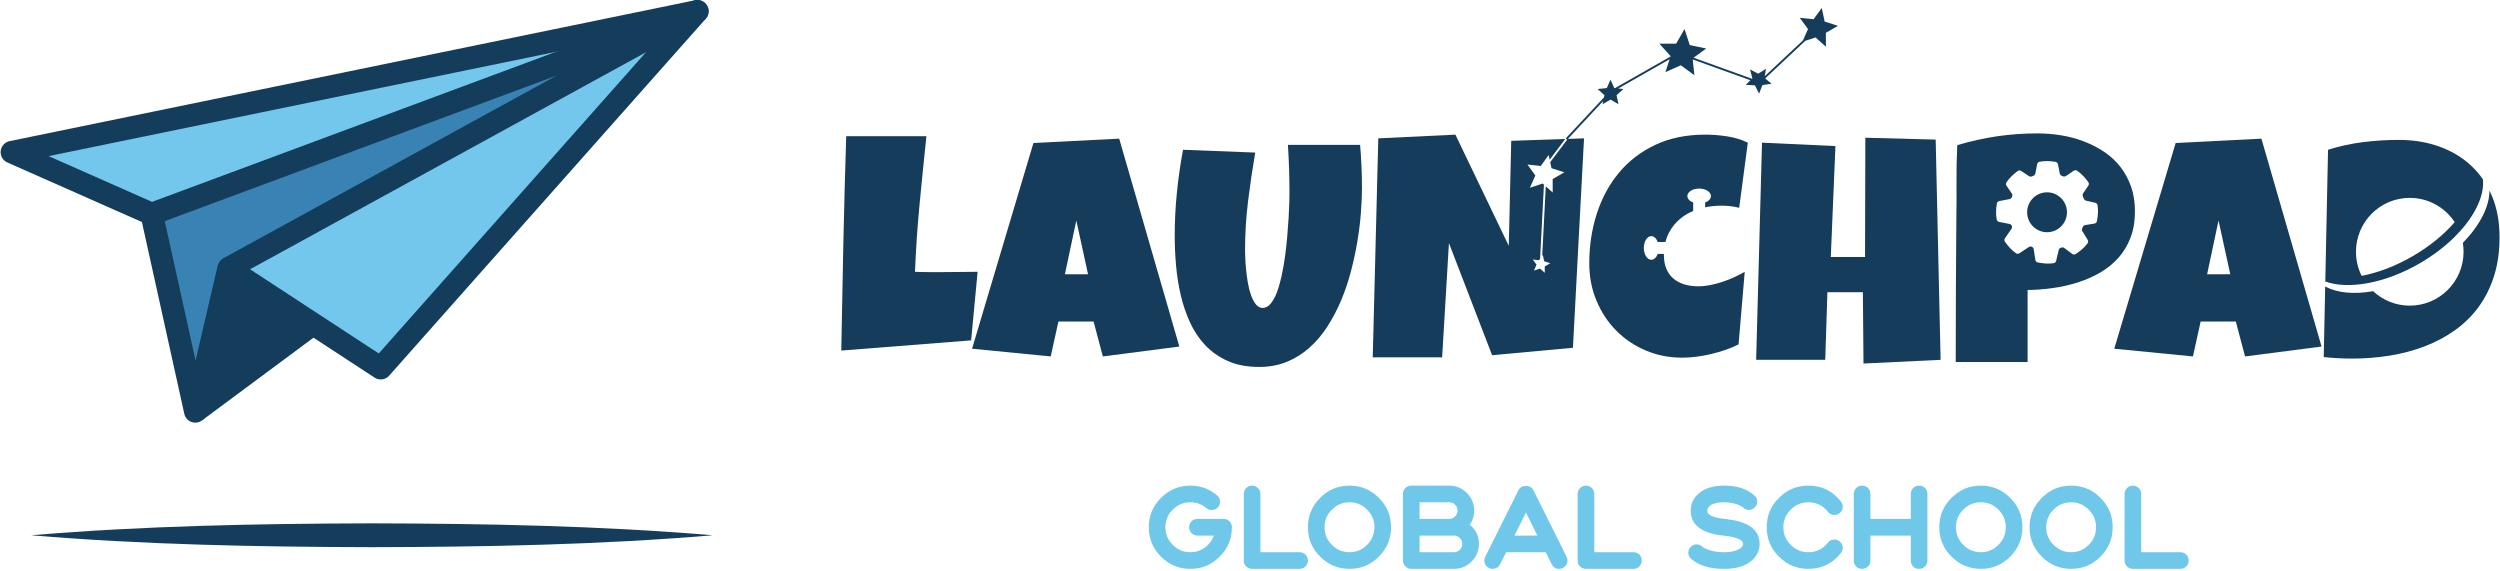 <svg xmlns="http://www.w3.org/2000/svg" width="315" height="72" viewBox="0 0 315 72" fill="none"><path d="M1.495 19.173L87.866 1.419L47.973 46.392L28.793 33.848L24.605 51.835L19.11 26.966L1.495 19.173Z" fill="#73C7EC"></path><path d="M23.309 48.245L18.508 26.7L76.156 4.662L73.307 10.197L29.583 34.364L27.281 48.245H23.309Z" fill="#3983B4"></path><path d="M24.605 53.254C24.603 53.254 24.6 53.254 24.598 53.254C23.936 53.251 23.365 52.789 23.222 52.142L17.881 27.974L0.922 20.471C0.359 20.221 0.021 19.635 0.086 19.022C0.152 18.408 0.606 17.907 1.21 17.783L87.582 0.029C88.18 -0.094 88.789 0.181 89.094 0.71C89.399 1.239 89.331 1.905 88.926 2.362L49.032 47.335C48.566 47.861 47.786 47.965 47.198 47.581L29.713 36.145L25.985 52.158C25.835 52.801 25.263 53.255 24.605 53.255L24.605 53.254ZM6.125 19.67L19.682 25.668C20.095 25.85 20.396 26.218 20.493 26.659L24.642 45.431L27.414 33.526C27.519 33.075 27.837 32.703 28.266 32.531C28.695 32.359 29.181 32.407 29.568 32.66L47.725 44.535L83.977 3.668L6.125 19.67Z" fill="#143D5B"></path><path d="M25.425 52.912L25.519 52.203L29.095 35.102L39.803 42.323L25.448 52.976L25.425 52.912Z" fill="#143D5B"></path><path d="M28.902 35.159C28.401 35.159 27.916 34.892 27.658 34.421C27.282 33.734 27.534 32.871 28.221 32.495L70.133 9.521L19.602 28.296C18.868 28.569 18.053 28.195 17.78 27.459C17.508 26.725 17.883 25.908 18.616 25.636L87.373 0.089C88.07 -0.17 88.847 0.154 89.155 0.83C89.464 1.507 89.198 2.307 88.547 2.664L29.581 34.985C29.366 35.103 29.132 35.159 28.902 35.159H28.902Z" fill="#143D5B"></path><path d="M3.914 67.444C18.195 66.243 32.535 65.981 46.859 65.941C61.182 65.977 75.523 66.236 89.803 67.444C75.523 68.651 61.182 68.911 46.859 68.946C32.535 68.906 18.195 68.645 3.914 67.444V67.444Z" fill="#143D5B"></path><path d="M154.173 65.384C154.462 65.384 154.712 65.484 154.922 65.684C155.121 65.894 155.221 66.144 155.221 66.433C155.221 67.882 154.707 69.116 153.68 70.135C152.662 71.164 151.43 71.678 149.983 71.678C148.537 71.678 147.305 71.164 146.287 70.135C145.259 69.116 144.746 67.882 144.746 66.433C144.746 64.984 145.259 63.751 146.287 62.731C147.305 61.703 148.537 61.188 149.983 61.188C151.26 61.188 152.383 61.597 153.351 62.417C153.57 62.606 153.695 62.846 153.725 63.136C153.745 63.426 153.665 63.681 153.485 63.901C153.296 64.12 153.056 64.24 152.767 64.26C152.477 64.29 152.223 64.211 152.003 64.021C151.425 63.531 150.751 63.287 149.983 63.287C149.115 63.287 148.377 63.597 147.768 64.216C147.149 64.825 146.84 65.564 146.84 66.433C146.84 67.302 147.149 68.042 147.768 68.651C148.376 69.271 149.115 69.58 149.983 69.58C150.661 69.58 151.27 69.386 151.808 68.996C152.347 68.606 152.726 68.102 152.945 67.482H150.88C150.59 67.482 150.341 67.377 150.132 67.167C149.932 66.968 149.832 66.723 149.832 66.433C149.832 66.143 149.932 65.894 150.132 65.684C150.341 65.484 150.59 65.384 150.88 65.384H154.172H154.173Z" fill="#6FC8EA"></path><path d="M156.717 62.237C156.717 61.948 156.816 61.703 157.016 61.503C157.225 61.293 157.474 61.188 157.764 61.188C158.054 61.188 158.303 61.293 158.512 61.503C158.712 61.703 158.812 61.948 158.812 62.237V69.58H163.75C164.039 69.58 164.289 69.68 164.498 69.88C164.698 70.09 164.798 70.34 164.798 70.629C164.798 70.919 164.698 71.164 164.498 71.364C164.289 71.573 164.039 71.678 163.75 71.678H157.764C157.474 71.678 157.225 71.573 157.016 71.364C156.816 71.164 156.717 70.919 156.717 70.629V62.237Z" fill="#6FC8EA"></path><path d="M170.036 71.678C168.589 71.678 167.357 71.164 166.339 70.135C165.312 69.116 164.798 67.882 164.798 66.433C164.798 64.984 165.312 63.751 166.339 62.731C167.357 61.703 168.589 61.188 170.036 61.188C171.483 61.188 172.714 61.703 173.732 62.731C174.76 63.75 175.274 64.984 175.274 66.433C175.274 67.882 174.76 69.116 173.732 70.135C172.714 71.164 171.482 71.678 170.036 71.678ZM170.036 63.286C169.168 63.286 168.43 63.596 167.821 64.215C167.202 64.824 166.893 65.564 166.893 66.433C166.893 67.301 167.202 68.041 167.821 68.651C168.429 69.27 169.168 69.58 170.036 69.58C170.904 69.58 171.642 69.27 172.251 68.651C172.869 68.042 173.178 67.302 173.178 66.433C173.178 65.563 172.869 64.824 172.251 64.215C171.642 63.596 170.904 63.286 170.036 63.286Z" fill="#6FC8EA"></path><path d="M182.606 61.188C183.474 61.188 184.212 61.498 184.821 62.117C185.439 62.726 185.748 63.466 185.748 64.335C185.748 64.985 185.564 65.579 185.195 66.118C185.963 66.748 186.347 67.552 186.347 68.531C186.347 69.401 186.037 70.14 185.419 70.749C184.811 71.369 184.073 71.678 183.204 71.678H177.817C177.527 71.678 177.283 71.573 177.084 71.364C176.874 71.164 176.77 70.919 176.77 70.629V62.237C176.77 61.948 176.874 61.698 177.084 61.488C177.283 61.288 177.528 61.188 177.817 61.188H182.606ZM178.865 65.384H182.606C182.895 65.384 183.14 65.279 183.339 65.069C183.549 64.87 183.653 64.625 183.653 64.335C183.653 64.045 183.549 63.801 183.339 63.601C183.139 63.391 182.895 63.286 182.606 63.286H178.865V65.384ZM183.204 69.58C183.493 69.58 183.738 69.475 183.938 69.265C184.147 69.066 184.252 68.821 184.252 68.531C184.252 68.242 184.147 67.997 183.938 67.797C183.738 67.587 183.493 67.482 183.204 67.482H178.865V69.58H183.204Z" fill="#6FC8EA"></path><path d="M197.392 70.15C197.521 70.409 197.541 70.679 197.452 70.959C197.362 71.229 197.188 71.429 196.928 71.558C196.778 71.638 196.624 71.679 196.464 71.679C196.024 71.679 195.71 71.484 195.521 71.094L194.757 69.581H189.774L189.011 71.094C188.881 71.354 188.682 71.529 188.412 71.618C188.133 71.708 187.863 71.688 187.604 71.558C187.345 71.429 187.17 71.229 187.08 70.959C186.99 70.679 187.01 70.41 187.14 70.15L191.33 61.757C191.509 61.408 191.824 61.232 192.273 61.232C192.722 61.232 193.021 61.407 193.2 61.757L197.391 70.15H197.392ZM193.71 67.482L192.273 64.575L190.822 67.482H193.71Z" fill="#6FC8EA"></path><path d="M198.783 62.237C198.783 61.948 198.882 61.703 199.082 61.503C199.292 61.293 199.541 61.188 199.83 61.188C200.12 61.188 200.369 61.293 200.579 61.503C200.778 61.703 200.878 61.948 200.878 62.237V69.58H205.816C206.105 69.58 206.355 69.68 206.565 69.88C206.764 70.09 206.864 70.34 206.864 70.629C206.864 70.919 206.764 71.164 206.565 71.364C206.355 71.573 206.105 71.678 205.816 71.678H199.83C199.541 71.678 199.292 71.573 199.082 71.364C198.882 71.164 198.783 70.919 198.783 70.629V62.237Z" fill="#6FC8EA"></path><path d="M217.219 69.58C217.928 69.58 218.501 69.481 218.941 69.281C219.389 69.091 219.614 68.841 219.614 68.531V68.442C219.604 68.401 219.589 68.361 219.569 68.321C219.529 68.222 219.44 68.127 219.3 68.037C218.911 67.777 218.183 67.592 217.115 67.482C214.392 67.193 213.03 66.144 213.03 64.335C213.03 63.476 213.369 62.756 214.047 62.177C214.805 61.517 215.863 61.188 217.219 61.188C218.855 61.188 220.132 61.597 221.05 62.417C221.269 62.606 221.389 62.846 221.409 63.136C221.429 63.426 221.34 63.676 221.14 63.886C220.95 64.105 220.711 64.225 220.421 64.245C220.132 64.265 219.883 64.175 219.673 63.975C219.454 63.786 219.149 63.631 218.76 63.511C218.301 63.361 217.788 63.285 217.219 63.285C216.58 63.285 216.071 63.381 215.692 63.57C215.313 63.76 215.124 64.015 215.124 64.335V64.424C215.133 64.475 215.144 64.52 215.153 64.559C215.203 64.669 215.288 64.769 215.408 64.859C215.747 65.118 216.386 65.293 217.323 65.383L217.443 65.398L217.578 65.413L217.862 65.458C218.092 65.488 218.311 65.523 218.521 65.563C219.079 65.673 219.563 65.823 219.972 66.013C221.13 66.542 221.708 67.382 221.708 68.531C221.708 69.37 221.374 70.074 220.705 70.644C219.907 71.333 218.745 71.678 217.219 71.678C215.443 71.678 214.071 71.263 213.104 70.434C212.884 70.245 212.759 70.009 212.729 69.73C212.709 69.44 212.794 69.185 212.984 68.965C213.173 68.746 213.413 68.621 213.702 68.59C213.982 68.57 214.231 68.655 214.45 68.845C214.69 69.045 215.029 69.21 215.468 69.34C215.986 69.5 216.57 69.579 217.219 69.579L217.219 69.58Z" fill="#6FC8EA"></path><path d="M222.607 66.433C222.607 64.984 223.12 63.75 224.148 62.731C225.165 61.702 226.398 61.188 227.844 61.188C229.54 61.188 230.913 61.857 231.96 63.196C232.139 63.426 232.215 63.681 232.185 63.96C232.145 64.25 232.01 64.484 231.781 64.665C231.551 64.844 231.297 64.915 231.017 64.875C230.728 64.845 230.493 64.715 230.314 64.485C229.686 63.686 228.862 63.286 227.844 63.286C226.976 63.286 226.238 63.596 225.63 64.215C225.011 64.824 224.702 65.564 224.702 66.433C224.702 67.302 225.011 68.041 225.63 68.651C226.238 69.27 226.977 69.58 227.844 69.58C228.862 69.58 229.685 69.181 230.314 68.381C230.493 68.151 230.728 68.021 231.017 67.991C231.297 67.951 231.551 68.021 231.781 68.201C232.01 68.381 232.145 68.616 232.185 68.906C232.215 69.186 232.14 69.44 231.96 69.67C230.913 71.009 229.541 71.678 227.844 71.678C226.398 71.678 225.166 71.164 224.148 70.135C223.12 69.116 222.607 67.882 222.607 66.433V66.433Z" fill="#6FC8EA"></path><path d="M234.624 61.188C234.913 61.188 235.162 61.288 235.372 61.488C235.571 61.698 235.671 61.948 235.671 62.237V65.384H240.759V62.237C240.759 61.948 240.859 61.698 241.059 61.488C241.268 61.288 241.517 61.188 241.807 61.188C242.096 61.188 242.345 61.288 242.555 61.488C242.754 61.698 242.854 61.948 242.854 62.237V70.629C242.854 70.919 242.754 71.169 242.555 71.379C242.345 71.579 242.096 71.678 241.807 71.678C241.518 71.678 241.268 71.579 241.059 71.379C240.859 71.169 240.759 70.919 240.759 70.629V67.482H235.671V70.629C235.671 70.919 235.571 71.169 235.372 71.379C235.162 71.579 234.913 71.678 234.624 71.678C234.335 71.678 234.085 71.579 233.875 71.379C233.676 71.169 233.576 70.919 233.576 70.629V62.237C233.576 61.948 233.676 61.698 233.875 61.488C234.085 61.288 234.334 61.188 234.624 61.188Z" fill="#6FC8EA"></path><path d="M249.588 71.678C248.141 71.678 246.91 71.164 245.892 70.135C244.864 69.116 244.351 67.882 244.351 66.433C244.351 64.984 244.864 63.751 245.892 62.731C246.91 61.703 248.141 61.188 249.588 61.188C251.035 61.188 252.267 61.703 253.285 62.731C254.312 63.75 254.826 64.984 254.826 66.433C254.826 67.882 254.312 69.116 253.285 70.135C252.267 71.164 251.035 71.678 249.588 71.678ZM249.588 63.286C248.72 63.286 247.982 63.596 247.373 64.215C246.755 64.824 246.446 65.564 246.446 66.433C246.446 67.301 246.755 68.041 247.373 68.651C247.982 69.27 248.72 69.58 249.588 69.58C250.457 69.58 251.194 69.27 251.803 68.651C252.422 68.042 252.731 67.302 252.731 66.433C252.731 65.563 252.421 64.824 251.803 64.215C251.194 63.596 250.457 63.286 249.588 63.286Z" fill="#6FC8EA"></path><path d="M260.962 71.678C259.515 71.678 258.283 71.164 257.265 70.135C256.238 69.116 255.724 67.882 255.724 66.433C255.724 64.984 256.238 63.751 257.265 62.731C258.283 61.703 259.515 61.188 260.962 61.188C262.408 61.188 263.64 61.703 264.658 62.731C265.686 63.75 266.199 64.984 266.199 66.433C266.199 67.882 265.686 69.116 264.658 70.135C263.64 71.164 262.408 71.678 260.962 71.678ZM260.962 63.286C260.093 63.286 259.355 63.596 258.747 64.215C258.128 64.824 257.819 65.564 257.819 66.433C257.819 67.301 258.128 68.041 258.747 68.651C259.355 69.27 260.093 69.58 260.962 69.58C261.83 69.58 262.568 69.27 263.177 68.651C263.795 68.042 264.104 67.302 264.104 66.433C264.104 65.563 263.795 64.824 263.177 64.215C262.568 63.596 261.83 63.286 260.962 63.286Z" fill="#6FC8EA"></path><path d="M267.696 62.237C267.696 61.948 267.796 61.703 267.996 61.503C268.205 61.293 268.454 61.188 268.744 61.188C269.033 61.188 269.282 61.293 269.492 61.503C269.691 61.703 269.791 61.948 269.791 62.237V69.58H274.73C275.019 69.58 275.268 69.68 275.478 69.88C275.677 70.09 275.777 70.34 275.777 70.629C275.777 70.919 275.677 71.164 275.478 71.364C275.268 71.573 275.019 71.678 274.73 71.678H268.744C268.454 71.678 268.205 71.573 267.996 71.364C267.796 71.164 267.696 70.919 267.696 70.629V62.237Z" fill="#6FC8EA"></path><path d="M121.041 34.266C120.341 34.279 119.629 34.285 118.904 34.285H117.096C116.5 34.285 115.898 34.272 115.289 34.246C115.405 31.366 115.6 28.509 115.872 25.674C116.144 22.839 116.429 20.001 116.727 17.159H106.622C106.479 21.688 106.359 26.189 106.262 30.665C106.165 35.141 106.078 39.643 106 44.171L122.363 42.887L123.179 34.246C122.453 34.246 121.74 34.253 121.041 34.266Z" fill="#153C5B"></path><path d="M130.213 18.016L122.479 43.938L132.39 44.911L133.361 40.513H137.792L138.958 44.911L148.596 43.665L141.018 17.471L130.213 18.016ZM134.177 34.557L135.616 27.785L137.093 34.557H134.178H134.177Z" fill="#153C5B"></path><path d="M162.278 18.25C162.342 19.249 162.391 20.251 162.424 21.256C162.456 22.262 162.472 23.271 162.472 24.283C162.472 24.555 162.465 24.971 162.453 25.529C162.439 26.087 162.41 26.729 162.365 27.455C162.32 28.182 162.262 28.966 162.19 29.81C162.119 30.653 162.025 31.496 161.909 32.34C161.792 33.183 161.649 33.994 161.481 34.772C161.312 35.55 161.115 36.239 160.888 36.835C160.662 37.432 160.399 37.909 160.101 38.265C159.803 38.622 159.466 38.8 159.091 38.8C158.767 38.8 158.485 38.651 158.246 38.352C158.006 38.054 157.801 37.671 157.634 37.205C157.465 36.737 157.333 36.222 157.235 35.657C157.138 35.093 157.063 34.541 157.011 34.003C156.959 33.465 156.924 32.979 156.905 32.544C156.885 32.109 156.876 31.782 156.876 31.561C156.876 29.485 157.002 27.419 157.254 25.362C157.507 23.306 157.808 21.259 158.158 19.223L149.063 18.873C148.726 20.676 148.467 22.483 148.286 24.293C148.104 26.102 148.014 27.915 148.014 29.732C148.014 30.913 148.069 32.142 148.179 33.42C148.289 34.697 148.487 35.95 148.772 37.175C149.056 38.402 149.452 39.563 149.957 40.659C150.463 41.755 151.11 42.715 151.9 43.539C152.69 44.363 153.64 45.018 154.747 45.505C155.855 45.991 157.16 46.234 158.663 46.234C159.946 46.234 161.111 46.017 162.161 45.583C163.21 45.148 164.159 44.551 165.008 43.792C165.856 43.033 166.608 42.145 167.262 41.126C167.916 40.108 168.49 39.015 168.982 37.848C169.474 36.68 169.885 35.464 170.216 34.199C170.547 32.934 170.815 31.685 171.023 30.453C171.23 29.221 171.379 28.027 171.47 26.872C171.56 25.717 171.606 24.66 171.606 23.7C171.606 21.858 171.529 20.041 171.373 18.251H162.278L162.278 18.25Z" fill="#153C5B"></path><path d="M235.033 17.354L234.995 32.378H230.681L231.264 18.405L222.013 17.977L221.275 45.338H229.981L230.253 36.815H234.723L234.8 45.806L244.517 45.338L243.895 17.588L235.033 17.354Z" fill="#153C5B"></path><path d="M274.133 18.016L266.398 43.938L276.309 44.911L277.281 40.513H281.712L282.878 44.911L292.517 43.665L284.938 17.471L274.134 18.016H274.133ZM278.097 34.557L279.535 27.785L281.013 34.557H278.098H278.097Z" fill="#153C5B"></path><path d="M313.999 24.729C313.897 24.482 313.787 24.241 313.672 24.006C313.689 26.016 312.456 28.404 310.318 30.603C310.378 30.967 310.41 31.34 310.41 31.721C310.41 35.47 307.375 38.51 303.631 38.51C301.846 38.51 300.223 37.818 299.013 36.689C296.6 37.113 294.457 36.917 292.975 36.09L292.789 44.988C293.398 45.053 293.994 45.101 294.577 45.134C295.16 45.167 295.756 45.182 296.365 45.182C297.997 45.182 299.588 45.056 301.136 44.803C302.684 44.55 304.144 44.161 305.518 43.635C306.891 43.11 308.154 42.438 309.307 41.621C310.46 40.803 311.454 39.827 312.29 38.692C313.125 37.557 313.777 36.26 314.243 34.8C314.71 33.34 314.943 31.703 314.943 29.886C314.943 27.966 314.628 26.247 314 24.729L313.999 24.729Z" fill="#153C5B"></path><path d="M304.87 33.189C306.545 32.22 308.014 31.097 309.22 29.912C309.463 29.67 309.697 29.425 309.917 29.178C309.918 29.181 309.919 29.183 309.92 29.185C311.952 26.95 313.045 24.562 312.848 22.596C312.414 21.967 311.921 21.393 311.366 20.876C310.239 19.826 308.899 19.021 307.344 18.463C305.789 17.906 304.086 17.627 302.233 17.627C300.743 17.627 299.244 17.721 297.734 17.909C296.225 18.097 294.758 18.418 293.333 18.872L292.987 35.468C295.87 36.51 300.472 35.732 304.87 33.189V33.189ZM303.631 24.933C305.997 24.933 308.08 26.148 309.293 27.988C307.941 29.549 306.129 31.048 303.975 32.293C301.812 33.544 299.6 34.368 297.567 34.758C297.109 33.844 296.852 32.813 296.852 31.721C296.852 27.972 299.886 24.933 303.63 24.933H303.631Z" fill="#153C5B"></path><path d="M214.847 25.515V26.121C215.502 25.985 216.18 25.916 216.883 25.916C217.259 25.916 217.634 25.935 218.01 25.974C218.386 26.013 218.761 26.084 219.137 26.188L220.225 17.976C219.422 17.587 218.55 17.322 217.611 17.178C216.672 17.036 215.756 16.964 214.862 16.964C212.491 16.964 210.395 17.392 208.575 18.249C206.755 19.105 205.23 20.273 203.999 21.751C202.768 23.23 201.835 24.952 201.2 26.918C200.565 28.884 200.248 30.976 200.248 33.194C200.248 34.868 200.549 36.428 201.152 37.875C201.754 39.322 202.58 40.576 203.629 41.64C204.679 42.704 205.916 43.541 207.341 44.151C208.766 44.76 210.301 45.066 211.946 45.066C212.517 45.066 213.112 45.027 213.734 44.949C214.357 44.871 214.978 44.758 215.6 44.609C216.221 44.459 216.827 44.285 217.417 44.083C218.006 43.883 218.553 43.652 219.059 43.392L219.836 34.246C219.434 34.479 218.994 34.706 218.515 34.927C218.035 35.148 217.543 35.343 217.038 35.511C216.532 35.679 216.02 35.816 215.502 35.92C214.984 36.023 214.485 36.076 214.006 36.076C213.371 36.076 212.788 35.998 212.257 35.842C211.725 35.686 211.265 35.446 210.877 35.122C210.488 34.798 210.187 34.389 209.974 33.896C209.76 33.403 209.653 32.819 209.653 32.144C209.653 32.094 209.654 32.045 209.655 31.996H208.874C208.711 32.435 208.408 32.73 208.063 32.73C207.543 32.73 207.121 32.063 207.121 31.242C207.121 30.42 207.543 29.754 208.063 29.754C208.409 29.754 208.711 30.048 208.874 30.488H209.844C209.941 30.1 210.075 29.737 210.246 29.4C210.641 28.622 211.172 27.973 211.839 27.454C212.292 27.102 212.793 26.812 213.34 26.582V25.515C212.902 25.352 212.607 25.049 212.607 24.703C212.607 24.182 213.273 23.76 214.093 23.76C214.913 23.76 215.579 24.182 215.579 24.703C215.579 25.049 215.285 25.352 214.846 25.515L214.847 25.515Z" fill="#153C5B"></path><path d="M266.894 32.514C267.548 31.787 268.063 30.937 268.439 29.964C268.814 28.991 269.002 27.876 269.002 26.617C269.002 25.462 268.837 24.421 268.507 23.493C268.176 22.566 267.726 21.739 267.156 21.012C266.586 20.285 265.909 19.659 265.125 19.134C264.341 18.608 263.493 18.171 262.579 17.82C261.666 17.47 260.71 17.214 259.713 17.052C258.715 16.89 257.718 16.808 256.721 16.808C254.959 16.808 253.249 16.931 251.59 17.178C249.932 17.424 248.274 17.794 246.616 18.287C246.538 19.896 246.505 21.492 246.519 23.074C246.531 24.657 246.525 26.24 246.499 27.822C246.473 30.819 246.454 33.79 246.441 36.735C246.428 39.68 246.422 42.638 246.422 45.609H255.478V36.541C256.514 36.528 257.57 36.447 258.645 36.297C259.72 36.148 260.76 35.915 261.764 35.596C262.768 35.279 263.71 34.867 264.592 34.361C265.473 33.855 266.24 33.239 266.894 32.512L266.894 32.514ZM264.212 27.862C264.181 28.023 264.052 28.148 263.89 28.173L262.738 28.358C262.605 28.379 262.493 28.467 262.44 28.59C262.415 28.649 262.389 28.706 262.362 28.762C262.304 28.883 262.31 29.024 262.38 29.138L263.05 30.227C263.131 30.36 263.128 30.532 263.036 30.658C262.662 31.167 262.152 31.608 261.553 32.006C261.416 32.096 261.237 32.091 261.105 31.994L260.097 31.247C259.989 31.167 259.849 31.149 259.723 31.197C259.696 31.207 259.669 31.218 259.642 31.227C259.517 31.273 259.424 31.377 259.394 31.505L259.076 32.863C259.041 33.016 258.918 33.135 258.763 33.159C258.14 33.257 257.467 33.21 256.762 33.069C256.601 33.037 256.478 32.907 256.454 32.745L256.248 31.395C256.228 31.264 256.142 31.151 256.021 31.098C256.018 31.096 256.014 31.095 256.011 31.093C255.89 31.039 255.749 31.05 255.638 31.124L254.449 31.91C254.318 31.996 254.147 31.998 254.018 31.91C253.498 31.552 253.041 31.056 252.625 30.468C252.531 30.335 252.53 30.155 252.623 30.021L253.447 28.828C253.522 28.72 253.537 28.583 253.488 28.461C253.488 28.46 253.487 28.459 253.487 28.458C253.438 28.334 253.33 28.244 253.199 28.219L251.893 27.964C251.739 27.933 251.616 27.815 251.585 27.661C251.465 27.041 251.486 26.366 251.601 25.655C251.627 25.493 251.752 25.365 251.913 25.334L253.206 25.086C253.336 25.061 253.445 24.97 253.495 24.846C253.506 24.817 253.518 24.788 253.53 24.759C253.582 24.636 253.569 24.494 253.493 24.384L252.823 23.408C252.734 23.279 252.729 23.108 252.815 22.977C253.162 22.449 253.649 21.982 254.227 21.555C254.358 21.458 254.538 21.453 254.674 21.544L255.65 22.193C255.761 22.267 255.903 22.278 256.025 22.224C256.087 22.196 256.15 22.169 256.214 22.145C256.338 22.095 256.43 21.987 256.455 21.855L256.681 20.688C256.71 20.534 256.829 20.41 256.982 20.381C257.602 20.259 258.275 20.279 258.985 20.392C259.147 20.418 259.275 20.543 259.307 20.704L259.529 21.855C259.554 21.987 259.646 22.096 259.772 22.145C259.826 22.166 259.879 22.189 259.932 22.212C260.055 22.265 260.197 22.254 260.309 22.179L261.288 21.518C261.418 21.43 261.589 21.427 261.719 21.514C262.243 21.867 262.704 22.359 263.125 22.942C263.221 23.075 263.224 23.254 263.131 23.39L262.477 24.357C262.402 24.468 262.39 24.61 262.443 24.733C262.486 24.832 262.525 24.931 262.561 25.033C262.606 25.16 262.712 25.255 262.842 25.285L263.994 25.547C264.147 25.582 264.266 25.704 264.292 25.859C264.393 26.483 264.351 27.157 264.214 27.864L264.212 27.862Z" fill="#153C5B"></path><path d="M222.068 10.718L223.217 10.551L222.412 9.884L227.468 5.143L228.761 4.717L230.065 5.891L230.06 4.135L231.577 3.255L229.907 2.718L229.541 1L228.515 2.425L226.77 2.243L227.806 3.661L227.174 5.086L222.357 9.602L222.518 8.664L221.537 9.287L220.509 8.746L220.799 9.872L220.747 9.923L213.391 7.272L214.984 6.114L212.907 5.677L212.252 3.656L211.195 5.498H209.074L210.497 7.074L210.482 7.121L203.484 11.108L203.396 11.098L202.925 10.036L202.454 11.098L201.299 11.219L202.162 11.996L202.105 12.268L197.286 17.433L197.366 17.507H197.363L197.375 17.517L197.464 17.599L197.468 17.594L195.326 20.433L195.488 21.192L197.103 21.712L195.635 22.563L195.641 24.262L194.769 23.478L194.315 32.249L194.4 32.131L194.568 32.92L195.335 33.167L194.638 33.571L194.641 34.378L194.041 33.838L193.276 34.09L193.603 33.353L193.127 32.702L193.929 32.786L194.053 32.612L194.537 23.269L194.378 23.126L192.767 23.657L193.455 22.104L192.453 20.732L194.141 20.908L195.133 19.53L195.259 20.119L197.226 17.512L190.416 17.743L190.105 30.976L183.381 16.965L173.665 17.432L172.965 45.027H181.71L182.565 30.626L188.006 44.755L198.189 43.82L199.588 17.432L197.555 17.501L202.006 12.728L201.92 13.133L202.925 12.55L203.93 13.133L203.687 11.996L204.551 11.219L203.898 11.151L210.371 7.464L209.842 9.094L211.778 8.226L213.494 9.475L213.281 7.491L220.554 10.111L219.968 10.685L221.127 10.757L221.641 11.799L222.068 10.718Z" fill="#153C5B"></path><path d="M258.331 29.227C259.699 29.004 260.628 27.713 260.406 26.343C260.184 24.974 258.895 24.043 257.527 24.265C256.159 24.488 255.23 25.779 255.452 27.149C255.674 28.519 256.963 29.449 258.331 29.227Z" fill="#153C5B"></path></svg>